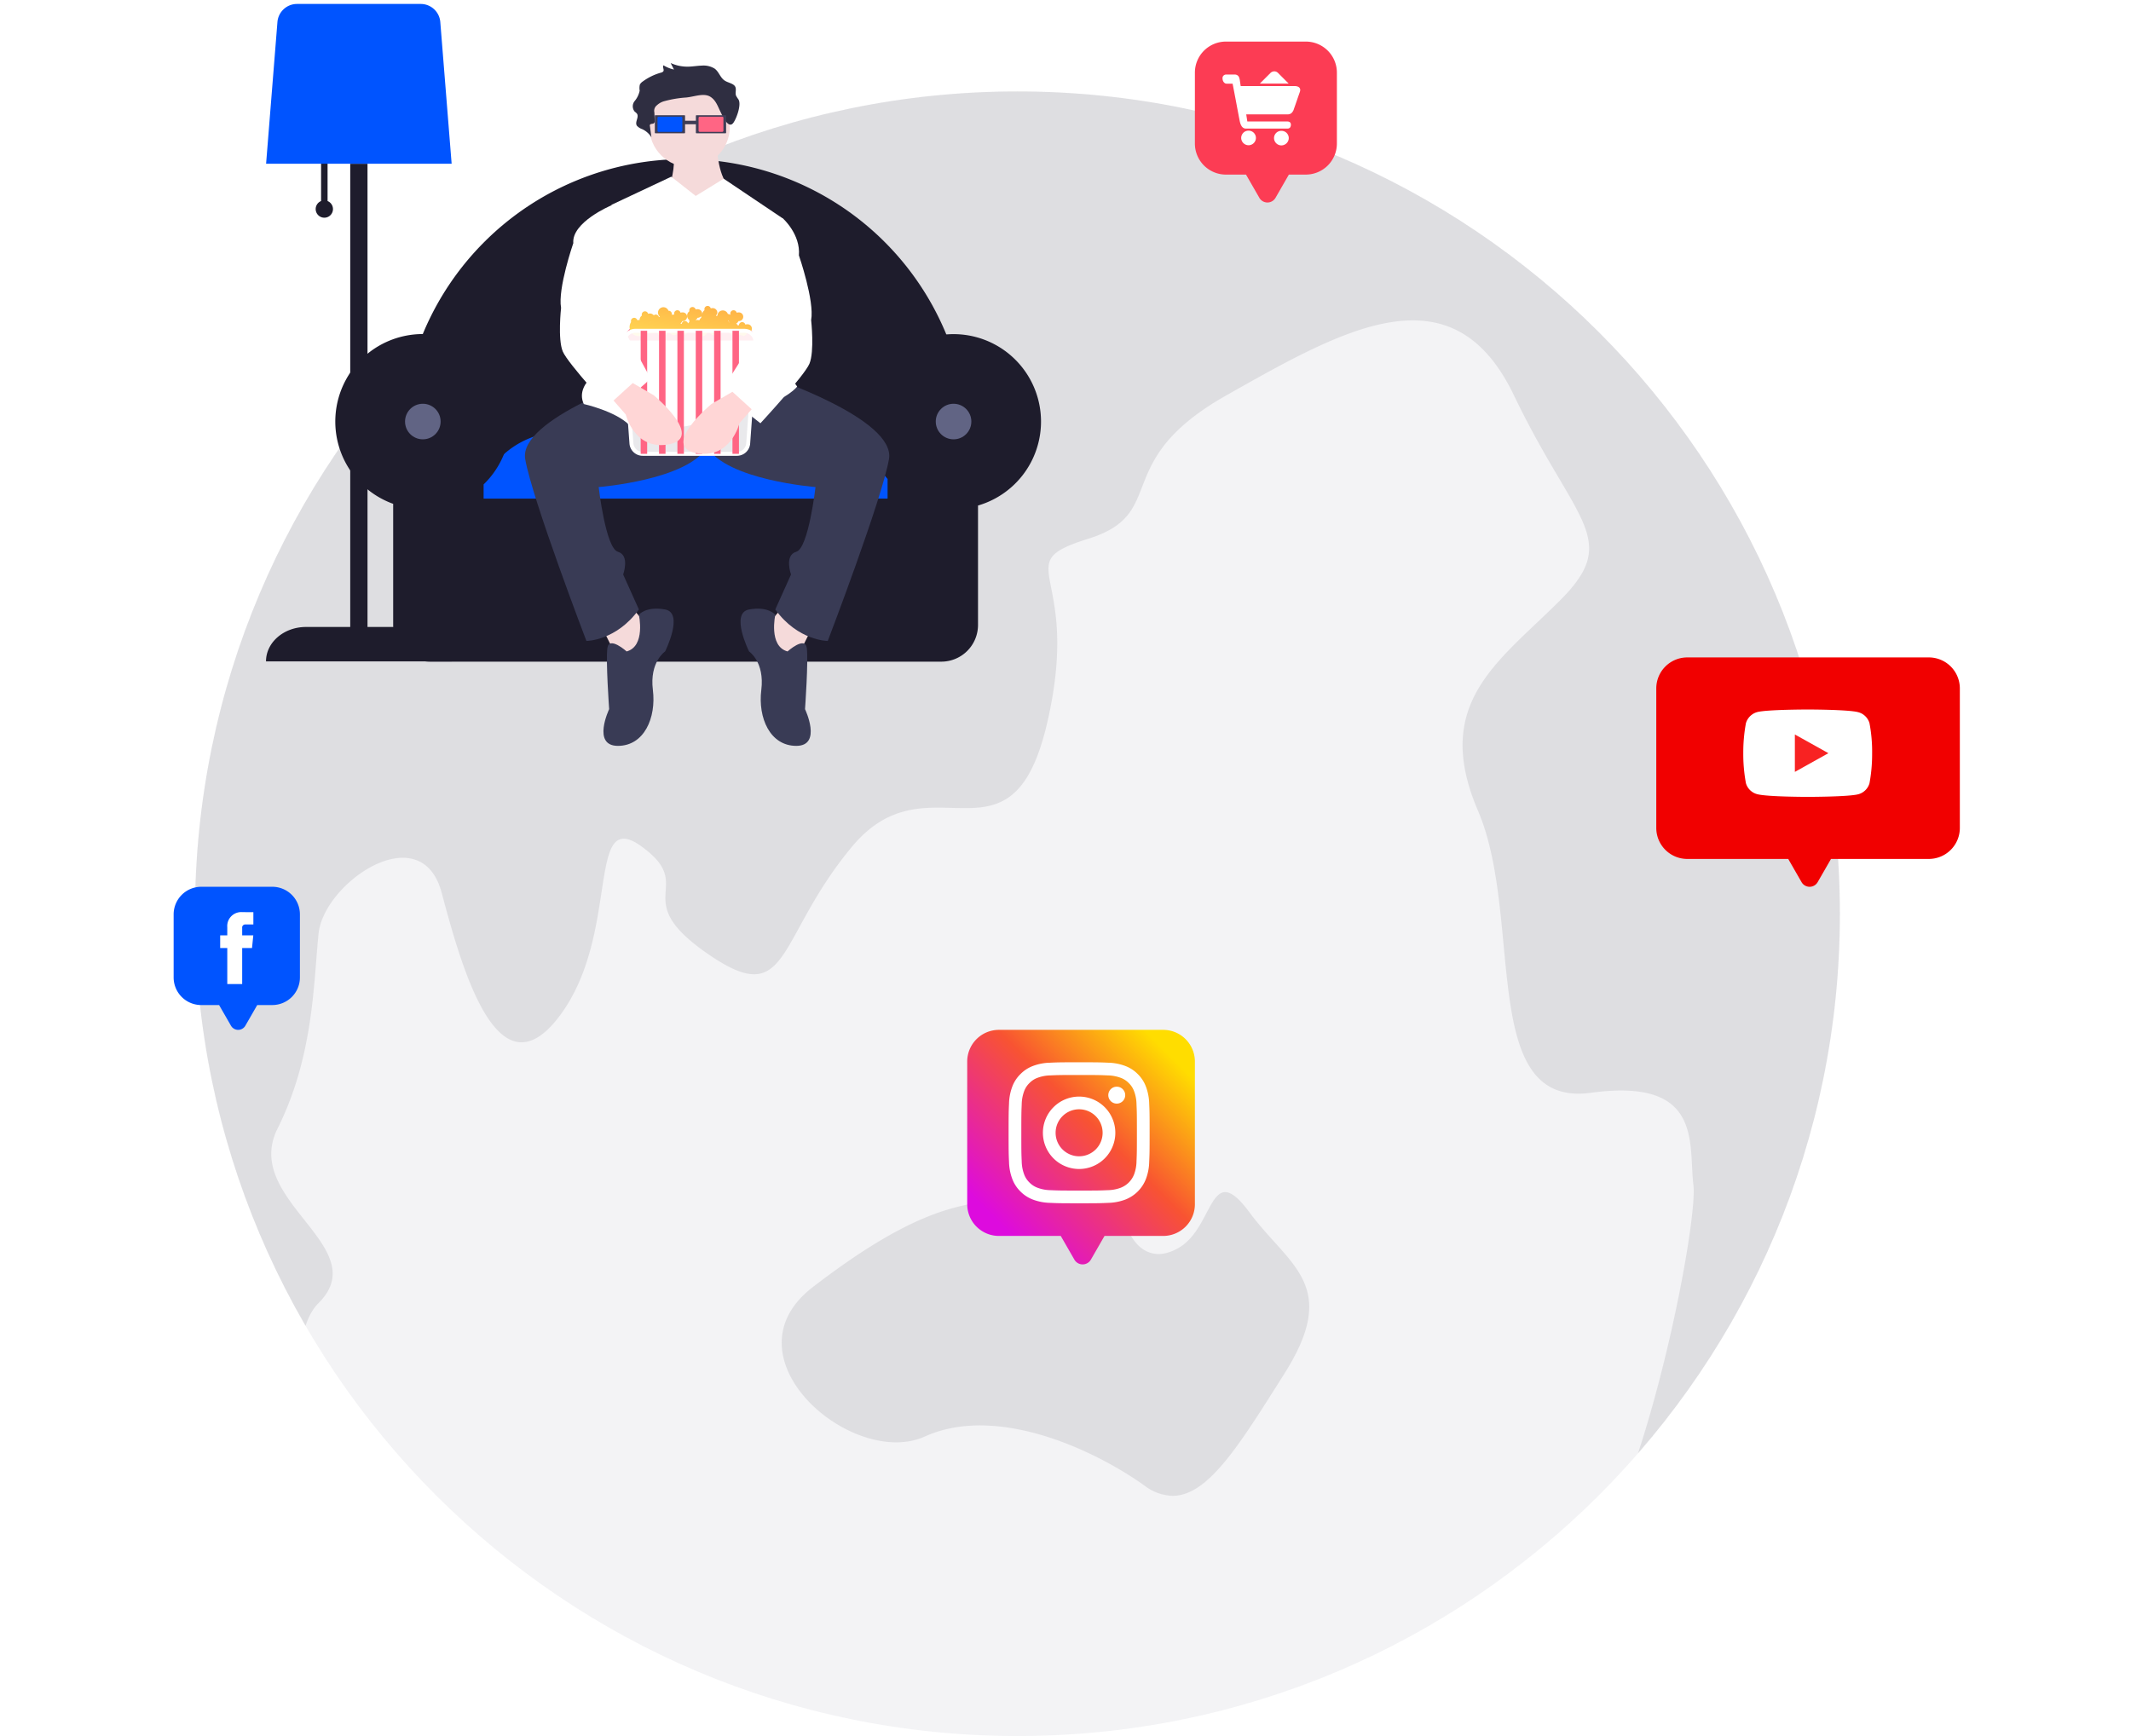 <svg xmlns="http://www.w3.org/2000/svg" xmlns:xlink="http://www.w3.org/1999/xlink" width="540" height="440" viewBox="0 0 540 440">
  <defs>
    <clipPath id="clip-path">
      <path id="路径_5167" data-name="路径 5167" d="M208.412,0c115.1,0,208.412,93.309,208.412,208.412S323.515,416.824,208.412,416.824,0,323.515,0,208.412,93.309,0,208.412,0Z" transform="translate(1312.515 1681.965)" fill="#dedede"/>
    </clipPath>
    <linearGradient id="linear-gradient" x1="0.139" y1="0.97" x2="0.691" y2="0.1" gradientUnits="objectBoundingBox">
      <stop offset="0" stop-color="#ffd753"/>
      <stop offset="1" stop-color="#ffb648"/>
    </linearGradient>
    <linearGradient id="linear-gradient-2" x1="0.899" y1="0.116" x2="0.176" y2="0.86" gradientUnits="objectBoundingBox">
      <stop offset="0" stop-color="#fd0"/>
      <stop offset="0.435" stop-color="#f85332"/>
      <stop offset="1" stop-color="#dd0bde"/>
    </linearGradient>
  </defs>
  <g id="组_1618" data-name="组 1618" transform="translate(-495 -1329)">
    <rect id="矩形_653" data-name="矩形 653" width="540" height="440" transform="translate(495 1329)" fill="#fff"/>
    <g id="组_1617" data-name="组 1617" transform="translate(-2 1)">
      <path id="路径_5170" data-name="路径 5170" d="M208.412,0c115.1,0,208.412,93.309,208.412,208.412S323.515,416.824,208.412,416.824,0,323.515,0,208.412,93.309,0,208.412,0Z" transform="translate(546.407 1351.176)" fill="#888a9c" opacity="0.1"/>
      <g id="蒙版组_5" data-name="蒙版组 5" transform="translate(-766.108 -330.789)" opacity="0.1" clip-path="url(#clip-path)">
        <path id="联合_155" data-name="联合 155" d="M602.4,14056.409c0-7.8-114.4-133.9-114.4-145.6s48.1-299,53.3-313.3,130-24.7,133.9-23.4,213.2,29.9,235.3,35.1,124.8,145.6,126.1,161.2-7.8,239.2-7.8,239.2-106.6,44.2-87.1,29.9,35.1-94.9,33.8-105.3,2.6-27.3-26-23.4-16.9-44.2-28.6-71.5,5.2-37.7,20.8-53.3,3.9-19.5-11.7-52-42.9-16.9-72.8,0-14.3,29.9-35.1,36.4-1.3,7.8-10.4,46.8c-5.118,21.934-13.942,21.662-24.15,21.387-7.938-.216-16.72-.428-25.251,9.813-19.5,23.4-15.6,41.6-36.4,27.3s-2.6-16.9-16.9-27.3-5.2,22.1-20.8,42.9-24.7-11.7-29.9-31.2-29.9-2.6-31.2,10.4-1.3,31.2-10.4,49.4,24.7,29.9,10.4,44.2,9.1,75.4,9.1,75.4-25.211,18.424-32.086,18.423C603.028,14057.933,602.4,14057.474,602.4,14056.409Zm233.97-46.058c-12.424-8.878-37.277-20.712-55.62-12.429s-51.48-20.118-28.4-37.869,34.912-20.709,45.564-21.895,13.017-8.873,13.017-8.873c8.877-2.958,18.933,0,19.526,8.873s5.916,17.161,14.793,11.835,7.691-22.484,17.751-8.874,23.077,18.341,8.877,40.828c-11.343,17.961-19.291,31.014-28.365,31.015A12.241,12.241,0,0,1,836.369,14010.352Z" transform="translate(716.73 -11975.051)" fill="#1e1c2c"/>
      </g>
      <g id="组_1611" data-name="组 1611" transform="translate(564.407 1329)">
        <path id="联合_44" data-name="联合 44" d="M0,127.23c0-4.818,4.533-8.723,10.124-8.723H21.342V1.095H25.72V118.507H36.938c5.591,0,10.124,3.906,10.124,8.723ZM12.627,13.005a2.189,2.189,0,0,1,1.328-2.448V0H15.6V10.558a2.189,2.189,0,1,1-2.969,2.448Z" transform="translate(0 39.4)" fill="#1e1c2c"/>
        <path id="路径_664" data-name="路径 664" d="M834.984,146.87H787.968l2.875-35.936a4.979,4.979,0,0,1,4.938-4.558h31.391a4.979,4.979,0,0,1,4.937,4.558Z" transform="translate(-787.945 -106.375)" fill="#0054ff"/>
        <path id="路径_666" data-name="路径 666" d="M301.213,334.528h143.5V319.877a71.752,71.752,0,0,0-143.5,0Z" transform="translate(-266.922 -209.34)" fill="#1e1c2c"/>
        <path id="路径_667" data-name="路径 667" d="M369.188,524.6H479.627a22.189,22.189,0,0,0-22.161-21.789H391.349A22.189,22.189,0,0,0,369.188,524.6Z" transform="translate(-316.298 -394.342)" fill="#0054ff"/>
        <path id="联合_42" data-name="联合 42" d="M23.957,83.022a9.306,9.306,0,0,1-9.306-9.306V43.023A22.171,22.171,0,1,1,37.566,38.1v3.6H139.935V36.718a22.161,22.161,0,1,1,22.915,6.732V73.716a9.306,9.306,0,0,1-9.306,9.306Z" transform="translate(17.574 83.676)" fill="#1e1c2c"/>
        <ellipse id="椭圆_1544" data-name="椭圆 1544" cx="4.508" cy="4.508" rx="4.508" ry="4.508" transform="translate(35.231 101.333)" fill="#616484"/>
        <ellipse id="椭圆_1545" data-name="椭圆 1545" cx="4.508" cy="4.508" rx="4.508" ry="4.508" transform="translate(169.718 101.333)" fill="#616484"/>
        <path id="路径_669" data-name="路径 669" d="M561.526,238.495s.443,8.42,3.545,10.193,0,13.738,0,13.738l-14.625.443-.886-14.182s1.773-5.761.886-8.42S561.526,238.495,561.526,238.495Z" transform="translate(-447.318 -202.242)" fill="#f5dada"/>
        <path id="路径_670" data-name="路径 670" d="M398.989,560.1l-5.318,6.2,8.42,7.977,4.432-8.863Z" transform="translate(-268.383 -406.851)" fill="#f5dada"/>
        <path id="路径_671" data-name="路径 671" d="M255.43,560.1l5.318,6.2-8.42,7.977L247.9,565.42Z" transform="translate(-162.494 -406.851)" fill="#f5dada"/>
        <path id="路径_672" data-name="路径 672" d="M576.808,442.452s31.909,10.636,30.136,20.829-15.511,46.09-15.511,46.09-7.534,0-13.3-7.977l3.989-8.864s-1.773-4.875,1.329-5.761,4.875-16.4,4.875-16.4-22.6-1.773-27.477-10.193l-8.864-21.273Z" transform="translate(-449.083 -347.922)" fill="#393b55"/>
        <path id="路径_673" data-name="路径 673" d="M445.881,442.452s-31.909,10.636-30.136,20.829,15.511,46.09,15.511,46.09,7.534,0,13.3-7.977l-3.989-8.864s1.773-4.875-1.329-5.761-4.875-16.4-4.875-16.4,22.6-1.773,27.477-10.193l8.864-21.273Z" transform="translate(-350.064 -347.922)" fill="#393b55"/>
        <path id="路径_674" data-name="路径 674" d="M627.256,677.368s4.432-3.989,4.875-.886-.443,15.511-.443,15.511,4.432,9.307-2.216,9.307-9.75-7.091-8.863-14.182-3.1-9.75-3.1-9.75-4.875-9.75,0-10.636,6.648,1.329,6.648,1.329S622.381,676.038,627.256,677.368Z" transform="translate(-495.099 -513.259)" fill="#393b55"/>
        <path id="路径_675" data-name="路径 675" d="M494.271,677.368s-4.432-3.989-4.875-.887.443,15.511.443,15.511-4.432,9.307,2.216,9.307,9.75-7.091,8.864-14.182,3.1-9.75,3.1-9.75,4.875-9.75,0-10.636-6.648,1.329-6.648,1.329S499.145,676.038,494.271,677.368Z" transform="translate(-402.886 -513.259)" fill="#393b55"/>
        <ellipse id="椭圆_1546" data-name="椭圆 1546" cx="10.193" cy="10.193" rx="10.193" ry="10.193" transform="translate(97.146 20.963)" fill="#f5dada"/>
        <path id="路径_676" data-name="路径 676" d="M497.29,271.282l-6.2-4.875L476.017,273.5l-.443,40.329s-9.307,4.432-6.648,10.193c0,0,7.977,1.773,11.523,5.318s23.488-1.33,31.909-3.989,10.636-5.761,10.636-5.761l-8.42-11.966,4.875-30.579-15.066-10.129Z" transform="translate(-388.4 -222.62)" fill="#fff"/>
        <path id="路径_677" data-name="路径 677" d="M542.342,170.363a8.954,8.954,0,0,1-.608-.943c-.316-.77.183-1.677-.283-2.4s-1.685-.888-2.507-1.387c-1.267-.768-1.5-2.275-2.685-3.121a5.373,5.373,0,0,0-3.218-.739c-1.143.035-2.271.241-3.414.264a10.294,10.294,0,0,1-4.481-.916l.844,1.65a8.421,8.421,0,0,1-2.648-1.073c-.373.463.309,1.165-.114,1.6a1.359,1.359,0,0,1-.6.277,14.3,14.3,0,0,0-4.525,2.208,2.274,2.274,0,0,0-.761.8,3.931,3.931,0,0,0-.042,1.544,6,6,0,0,1-1.259,2.61,2.11,2.11,0,0,0-.029,2.667,6.872,6.872,0,0,1,.529.466c.758.894-.584,2.2.063,3.152a3.356,3.356,0,0,0,1.356.864,5.42,5.42,0,0,1,2.319,2.067l-.389-2.853a.471.471,0,0,1,.077-.416c.188-.192.583-.115.842-.242a.7.7,0,0,0,.3-.729l-.088-2.072a1.783,1.783,0,0,1,.636-1.807,4.451,4.451,0,0,1,1.991-1.075,27.7,27.7,0,0,1,5.432-.9c2.137-.209,4.542-1.246,6.2-.145,1.358.9,1.81,2.382,2.464,3.7.588,1.181,2.1,4.657,3.355,2.775C541.889,175.011,543.1,171.679,542.342,170.363Z" transform="translate(-422.611 -146.145)" fill="#2f2e41"/>
        <path id="路径_678" data-name="路径 678" d="M574.162,209.438a.159.159,0,0,0-.159.158v4.268a.159.159,0,0,0,.159.158h7.346a.159.159,0,0,0,.159-.158V209.6a.159.159,0,0,0-.159-.158Z" transform="translate(-465.074 -181.239)" fill="#3f3d56"/>
        <path id="路径_679" data-name="路径 679" d="M576.8,210.813a.3.3,0,0,0-.3.3v3.241a.3.3,0,0,0,.3.3h5.7a.3.3,0,0,0,.3-.3v-3.241a.3.3,0,0,0-.3-.3Z" transform="translate(-466.89 -182.238)" fill="#ff6584"/>
        <rect id="矩形_146" data-name="矩形 146" width="3.827" height="0.886" transform="translate(105.345 29.605)" fill="#3f3d56"/>
        <path id="路径_680" data-name="路径 680" d="M536.142,209.438a.159.159,0,0,0-.158.158v4.268a.159.159,0,0,0,.158.158h7.346a.159.159,0,0,0,.158-.158V209.6a.159.159,0,0,0-.158-.158Z" transform="translate(-437.456 -181.239)" fill="#3f3d56"/>
        <path id="路径_681" data-name="路径 681" d="M538.779,210.813a.3.3,0,0,0-.3.3v3.241a.3.3,0,0,0,.3.3h5.7a.3.3,0,0,0,.3-.3v-3.241a.3.3,0,0,0-.3-.3Z" transform="translate(-439.272 -182.238)" fill="#0054ff"/>
        <path id="路径_682" data-name="路径 682" d="M271.6,297.75h25.446a3.831,3.831,0,0,1,3.831,3.831H267.769A3.831,3.831,0,0,1,271.6,297.75Z" transform="translate(-176.93 -216.282)" fill="#ff6584"/>
        <path id="路径_683" data-name="路径 683" d="M541.819,390.752a1.357,1.357,0,0,0-.438.074.819.819,0,0,0-1.615.2s0,.008,0,.012a1.4,1.4,0,0,0-.3.063.823.823,0,0,0-.406-.523,1.372,1.372,0,0,0,.592-.648,1.1,1.1,0,1,0-.022-2.187,1.359,1.359,0,0,0-.438.074.818.818,0,1,0-1.573.445c-.033.023-.063.048-.094.074a.777.777,0,0,0-.56-.186,1.363,1.363,0,0,0-2.649.424,1.4,1.4,0,0,0-.323.064.85.85,0,0,0-.047-.135,1.028,1.028,0,0,0,.348-.76,1.169,1.169,0,0,0-1.231-1.095,1.355,1.355,0,0,0-.438.075.818.818,0,1,0-1.573.445,1.365,1.365,0,0,0-.585,1.059c-.012.01-.025.019-.036.03a.971.971,0,0,0,.032-.239,1.169,1.169,0,0,0-1.231-1.094,1.358,1.358,0,0,0-.438.074.818.818,0,1,0-1.573.445,1.364,1.364,0,0,0,0,2.245.745.745,0,0,0,0,.491,1.382,1.382,0,0,0-.35.353.816.816,0,0,0-1.6.138,1.306,1.306,0,0,0-.352-.142,1.374,1.374,0,0,0,.5-.6,1.1,1.1,0,1,0-.022-2.187,1.359,1.359,0,0,0-.438.074.818.818,0,1,0-1.573.445c-.018.012-.033.027-.05.04-.043,0-.084-.011-.128-.011a1.359,1.359,0,0,0-.438.074c-.005-.021-.014-.04-.02-.06a.806.806,0,0,0-.838-.976,1.367,1.367,0,1,0-2.148,1.523,1.42,1.42,0,0,0-.277.06.813.813,0,0,0-1.3-.44,1.28,1.28,0,0,0-1-.455,1.355,1.355,0,0,0-.437.074.818.818,0,1,0-1.573.445,1.365,1.365,0,0,0-.589,1.123s0,.008,0,.012a1.135,1.135,0,0,0-.576.062.818.818,0,1,0-1.573.445,2.307,2.307,0,0,0,3.653,2.8,8.527,8.527,0,0,0,2.956-.133,1.363,1.363,0,0,0,2.539.091,1.338,1.338,0,0,0,.574-.142,1.362,1.362,0,0,0,2.436-.132,1.325,1.325,0,0,1,1.482.823,2.134,2.134,0,0,1,1.572-.87,1.334,1.334,0,0,0,1.482-.566,1.367,1.367,0,0,0,2.578.886,1.338,1.338,0,0,0,.574-.142,1.362,1.362,0,0,0,2.436-.132,1.338,1.338,0,0,0,.574-.142A2.933,2.933,0,0,1,538.362,394a2.466,2.466,0,0,1,2.574-.283,1.359,1.359,0,0,0,.9-.779,1.1,1.1,0,1,0-.023-2.187Zm-24.455-.565c0,.007,0,.013,0,.02l-.03,0a.809.809,0,0,0-.122.012l.007-.014a1.379,1.379,0,0,0,.148-.016Zm11.431-.455c0-.016-.011-.031-.016-.046a1.373,1.373,0,0,0,.476-.578,1.281,1.281,0,0,0,.951-.431.828.828,0,0,0-.016.159.813.813,0,0,0,.042.246,1.373,1.373,0,0,0-.508.667A1.343,1.343,0,0,0,528.8,389.732Zm8.195.1c0-.017,0-.034,0-.051a.825.825,0,0,0,.1-.007,1.353,1.353,0,0,0,.26.483c-.026.007-.053.012-.078.02a.826.826,0,0,0-.287-.445Z" transform="translate(-419.924 -309.557)" fill="url(#linear-gradient)"/>
        <path id="路径_684" data-name="路径 684" d="M510.373,409.125a2.857,2.857,0,0,0-2.853,3.01l1.853,25.478a2.856,2.856,0,0,0,2.853,2.7h23.889a2.857,2.857,0,0,0,2.853-2.7l1.853-25.477a2.857,2.857,0,0,0-2.853-3.01Z" transform="translate(-416.778 -326.289)" fill="rgba(255,255,255,0.89)" stroke="#fff" stroke-width="1"/>
        <path id="联合_45" data-name="联合 45" d="M23.257,31.192V0H24.9V31.192Zm-4.651,0V0h1.641V31.192Zm-4.652,0V0H15.6V31.192Zm-4.651,0V0h1.642V31.192Zm-4.651,0V0H6.293V31.192ZM0,31.192V0H1.641V31.192Z" transform="translate(94.944 82.836)" fill="#ff6584"/>
        <path id="路径_687" data-name="路径 687" d="M607.865,303.66l5.761.443s4.432,3.989,3.989,9.307c0,0,3.989,11.523,3.1,16.4,0,0,.886,7.977-.443,11.079s-12.409,15.068-12.409,15.068-10.193-7.977-9.75-8.42l9.75-15.4-3.1-6.754Z" transform="translate(-482.577 -249.68)" fill="#fff"/>
        <path id="路径_688" data-name="路径 688" d="M461.222,292.322l-.221.222s-9.972,4.21-9.528,9.528c0,0-3.989,11.523-3.1,16.4,0,0-.886,7.977.443,11.079s12.409,15.068,12.409,15.068,10.193-7.977,9.75-8.42l-7.879-14.42,1.231-7.739Z" transform="translate(-373.604 -241.444)" fill="#fff"/>
        <path id="路径_685" data-name="路径 685" d="M574.887,465.632l-5.318,3.1s-12.852,10.636-3.989,12.409,11.079-7.534,11.079-7.534l3.1-3.545Z" transform="translate(-456.69 -367.335)" fill="#ffd6d6"/>
        <path id="路径_686" data-name="路径 686" d="M502.605,457.533l5.318,3.1s12.852,10.636,3.989,12.409-11.08-7.534-11.08-7.534l-3.1-3.545Z" transform="translate(-409.669 -361.452)" fill="#ffd6d6"/>
      </g>
      <g id="组_1612" data-name="组 1612" transform="translate(916.706 1494.625)">
        <path id="路径_3098" data-name="路径 3098" d="M2851.812,56.948l-3.378-5.875h-25.576A7.856,7.856,0,0,1,2815,43.216V7.857A7.857,7.857,0,0,1,2822.857,0h61.21a7.857,7.857,0,0,1,7.857,7.857V43.216a7.857,7.857,0,0,1-7.857,7.857h-24.79l-3.379,5.875a2.357,2.357,0,0,1-4.087,0Z" transform="translate(-2815.001 0)" fill="#f10000"/>
        <g id="组_821" data-name="组 821" transform="translate(22.045 13.199)">
          <path id="路径_660" data-name="路径 660" d="M31.979,3.465A4.029,4.029,0,0,0,29.1.677C26.546,0,16.325,0,16.325,0S6.105,0,3.55.651A4.109,4.109,0,0,0,.672,3.465,40.47,40.47,0,0,0,0,11.072a40.323,40.323,0,0,0,.672,7.607A4.029,4.029,0,0,0,3.55,21.466c2.582.677,12.775.677,12.775.677s10.22,0,12.775-.651A4.029,4.029,0,0,0,31.979,18.7a40.473,40.473,0,0,0,.672-7.607,38.414,38.414,0,0,0-.673-7.633Zm0,0" transform="translate(0)" fill="#fff"/>
          <path id="路径_661" data-name="路径 661" d="M204.969,111.967l8.5-4.741-8.5-4.741Zm0,0" transform="translate(-191.898 -96.154)" fill="#f82222"/>
        </g>
      </g>
      <g id="组_1614" data-name="组 1614" transform="translate(541 1552.755)">
        <path id="路径_5155" data-name="路径 5155" d="M2849.528,49.212l-3.01-5.235H2842a7,7,0,0,1-7-7V21a7,7,0,0,1,7-7h18a7,7,0,0,1,7,7V36.975a7,7,0,0,1-7,7h-3.817l-3.01,5.235a2.1,2.1,0,0,1-3.642,0Z" transform="translate(-2835 -14)" fill="#0054ff"/>
        <path id="路径_5156" data-name="路径 5156" d="M45.875,30.857H43.383v9.129H39.608V30.857h-1.8V27.648h1.8V25.572a3.54,3.54,0,0,1,3.809-3.809l2.8.012v3.114H44.184a.768.768,0,0,0-.8.874v1.888H46.2Z" transform="translate(-26.014 -15.336)" fill="#fff"/>
      </g>
      <g id="组_1613" data-name="组 1613" transform="translate(742.095 1589.02)">
        <path id="路径_5153" data-name="路径 5153" d="M2852.158,58.236l-3.454-6.008h-15.669A8.034,8.034,0,0,1,2825,44.193V8.035A8.034,8.034,0,0,1,2833.035,0h41.623a8.035,8.035,0,0,1,8.035,8.035V44.193a8.034,8.034,0,0,1-8.035,8.035h-14.866l-3.454,6.008a2.411,2.411,0,0,1-4.18,0Z" transform="translate(-2825.001 0)" fill="url(#linear-gradient-2)"/>
        <path id="路径_5154" data-name="路径 5154" d="M11.914,17.87a5.956,5.956,0,1,1,5.956,5.957,5.956,5.956,0,0,1-5.956-5.957m-3.22,0A9.176,9.176,0,1,0,17.87,8.694,9.176,9.176,0,0,0,8.694,17.87M25.265,8.33A2.144,2.144,0,1,0,27.41,6.187h0A2.145,2.145,0,0,0,25.265,8.33M10.65,32.416A9.876,9.876,0,0,1,7.332,31.8a5.554,5.554,0,0,1-2.055-1.337A5.513,5.513,0,0,1,3.94,28.41a9.867,9.867,0,0,1-.615-3.319c-.087-1.884-.1-2.449-.1-7.222s.019-5.336.1-7.222A9.942,9.942,0,0,1,3.94,7.33,5.554,5.554,0,0,1,5.276,5.275,5.507,5.507,0,0,1,7.332,3.938a9.867,9.867,0,0,1,3.319-.615c1.884-.087,2.449-.1,7.219-.1s5.336.019,7.222.1a9.942,9.942,0,0,1,3.319.615,5.536,5.536,0,0,1,2.055,1.337A5.536,5.536,0,0,1,31.8,7.33a9.867,9.867,0,0,1,.615,3.319c.087,1.885.1,2.449.1,7.222s-.017,5.336-.1,7.222A9.914,9.914,0,0,1,31.8,28.41,5.917,5.917,0,0,1,28.41,31.8a9.867,9.867,0,0,1-3.319.615c-1.884.087-2.449.1-7.222.1s-5.336-.017-7.219-.1M10.5.108a13.1,13.1,0,0,0-4.338.83A8.765,8.765,0,0,0,3,3,8.731,8.731,0,0,0,.938,6.165,13.107,13.107,0,0,0,.108,10.5C.02,12.408,0,13.017,0,17.87s.02,5.462.108,7.367a13.107,13.107,0,0,0,.83,4.338A8.735,8.735,0,0,0,3,32.741,8.786,8.786,0,0,0,6.165,34.8a13.115,13.115,0,0,0,4.338.83c1.906.087,2.515.108,7.367.108s5.462-.02,7.367-.108a13.107,13.107,0,0,0,4.338-.83A9.136,9.136,0,0,0,34.8,29.575a13.071,13.071,0,0,0,.83-4.338c.087-1.907.107-2.515.107-7.367s-.02-5.462-.107-7.367a13.1,13.1,0,0,0-.83-4.338A8.788,8.788,0,0,0,32.74,3,8.744,8.744,0,0,0,29.576.938a13.086,13.086,0,0,0-4.338-.83C23.333.022,22.724,0,17.871,0S12.409.02,10.5.108" transform="translate(10.485 8.216)" fill="#fff"/>
      </g>
      <g id="组_1615" data-name="组 1615" transform="translate(-186.128 -168.052)">
        <path id="路径_5155-2" data-name="路径 5155" d="M2851.337,53.6l-3.385-5.887h-5.079A7.872,7.872,0,0,1,2835,39.836V21.873A7.873,7.873,0,0,1,2842.873,14h20.236a7.873,7.873,0,0,1,7.874,7.873V39.836a7.873,7.873,0,0,1-7.874,7.873h-4.291l-3.385,5.887a2.362,2.362,0,0,1-4.1,0Z" transform="translate(-1849.084 1492.59)" fill="#fc3c54"/>
        <path id="购物车满" d="M13.774,50.355a1.868,1.868,0,0,1,.718.14,1.783,1.783,0,0,1,.589.389,1.918,1.918,0,0,1,.4.589,1.8,1.8,0,0,1,0,1.437,1.887,1.887,0,0,1-.988.988,1.76,1.76,0,0,1-.718.15,1.809,1.809,0,0,1-.738-.15,1.887,1.887,0,0,1-.988-.988,1.8,1.8,0,0,1,0-1.437,1.918,1.918,0,0,1,.4-.589,1.783,1.783,0,0,1,.589-.389A1.921,1.921,0,0,1,13.774,50.355Zm8.3.04a1.944,1.944,0,0,1,.728.14,1.759,1.759,0,0,1,.6.389,1.919,1.919,0,0,1,.4.589,1.8,1.8,0,0,1,0,1.437,1.919,1.919,0,0,1-.4.589,1.888,1.888,0,0,1-.6.4,1.831,1.831,0,0,1-.728.15,1.76,1.76,0,0,1-.718-.15,1.887,1.887,0,0,1-.988-.988,1.8,1.8,0,0,1,0-1.437,1.919,1.919,0,0,1,.4-.589,1.783,1.783,0,0,1,.589-.389A1.868,1.868,0,0,1,22.076,50.4Zm3.353-11.336a2.036,2.036,0,0,1,.868.15.988.988,0,0,1,.439.369.838.838,0,0,1,.12.469,1.563,1.563,0,0,1-.07.429q-.06.18-.259.738T26.1,42.442q-.23.669-.459,1.327t-.369,1.038a2.3,2.3,0,0,1-.649,1.108,1.507,1.507,0,0,1-.968.309H13.175l.279,1.8H23.533q.958,0,.958.818a1.228,1.228,0,0,1-.19.689.833.833,0,0,1-.748.289H13.1a1.179,1.179,0,0,1-.669-.18,1.515,1.515,0,0,1-.449-.469,2.85,2.85,0,0,1-.289-.629,5.745,5.745,0,0,1-.17-.639q-.02-.12-.11-.579t-.22-1.148L10.9,44.638q-.16-.848-.319-1.706-.379-2.016-.858-4.49h-1.5a.808.808,0,0,1-.5-.15,1.3,1.3,0,0,1-.329-.359,1.383,1.383,0,0,1-.18-.449,2.166,2.166,0,0,1-.05-.439.875.875,0,0,1,.269-.659,1.006,1.006,0,0,1,.728-.259h2.016a1.438,1.438,0,0,1,.639.12,1.084,1.084,0,0,1,.379.3,1.158,1.158,0,0,1,.2.379q.06.2.1.339a4.493,4.493,0,0,1,.08.449q.04.289.08.589.06.359.12.758Zm-1.5-.639h-7.3l2.634-2.634a1.441,1.441,0,0,1,1.008-.469,1.364,1.364,0,0,1,1.008.449Z" transform="translate(985.75 1478.814)" fill="#fff"/>
      </g>
    </g>
  </g>
</svg>
